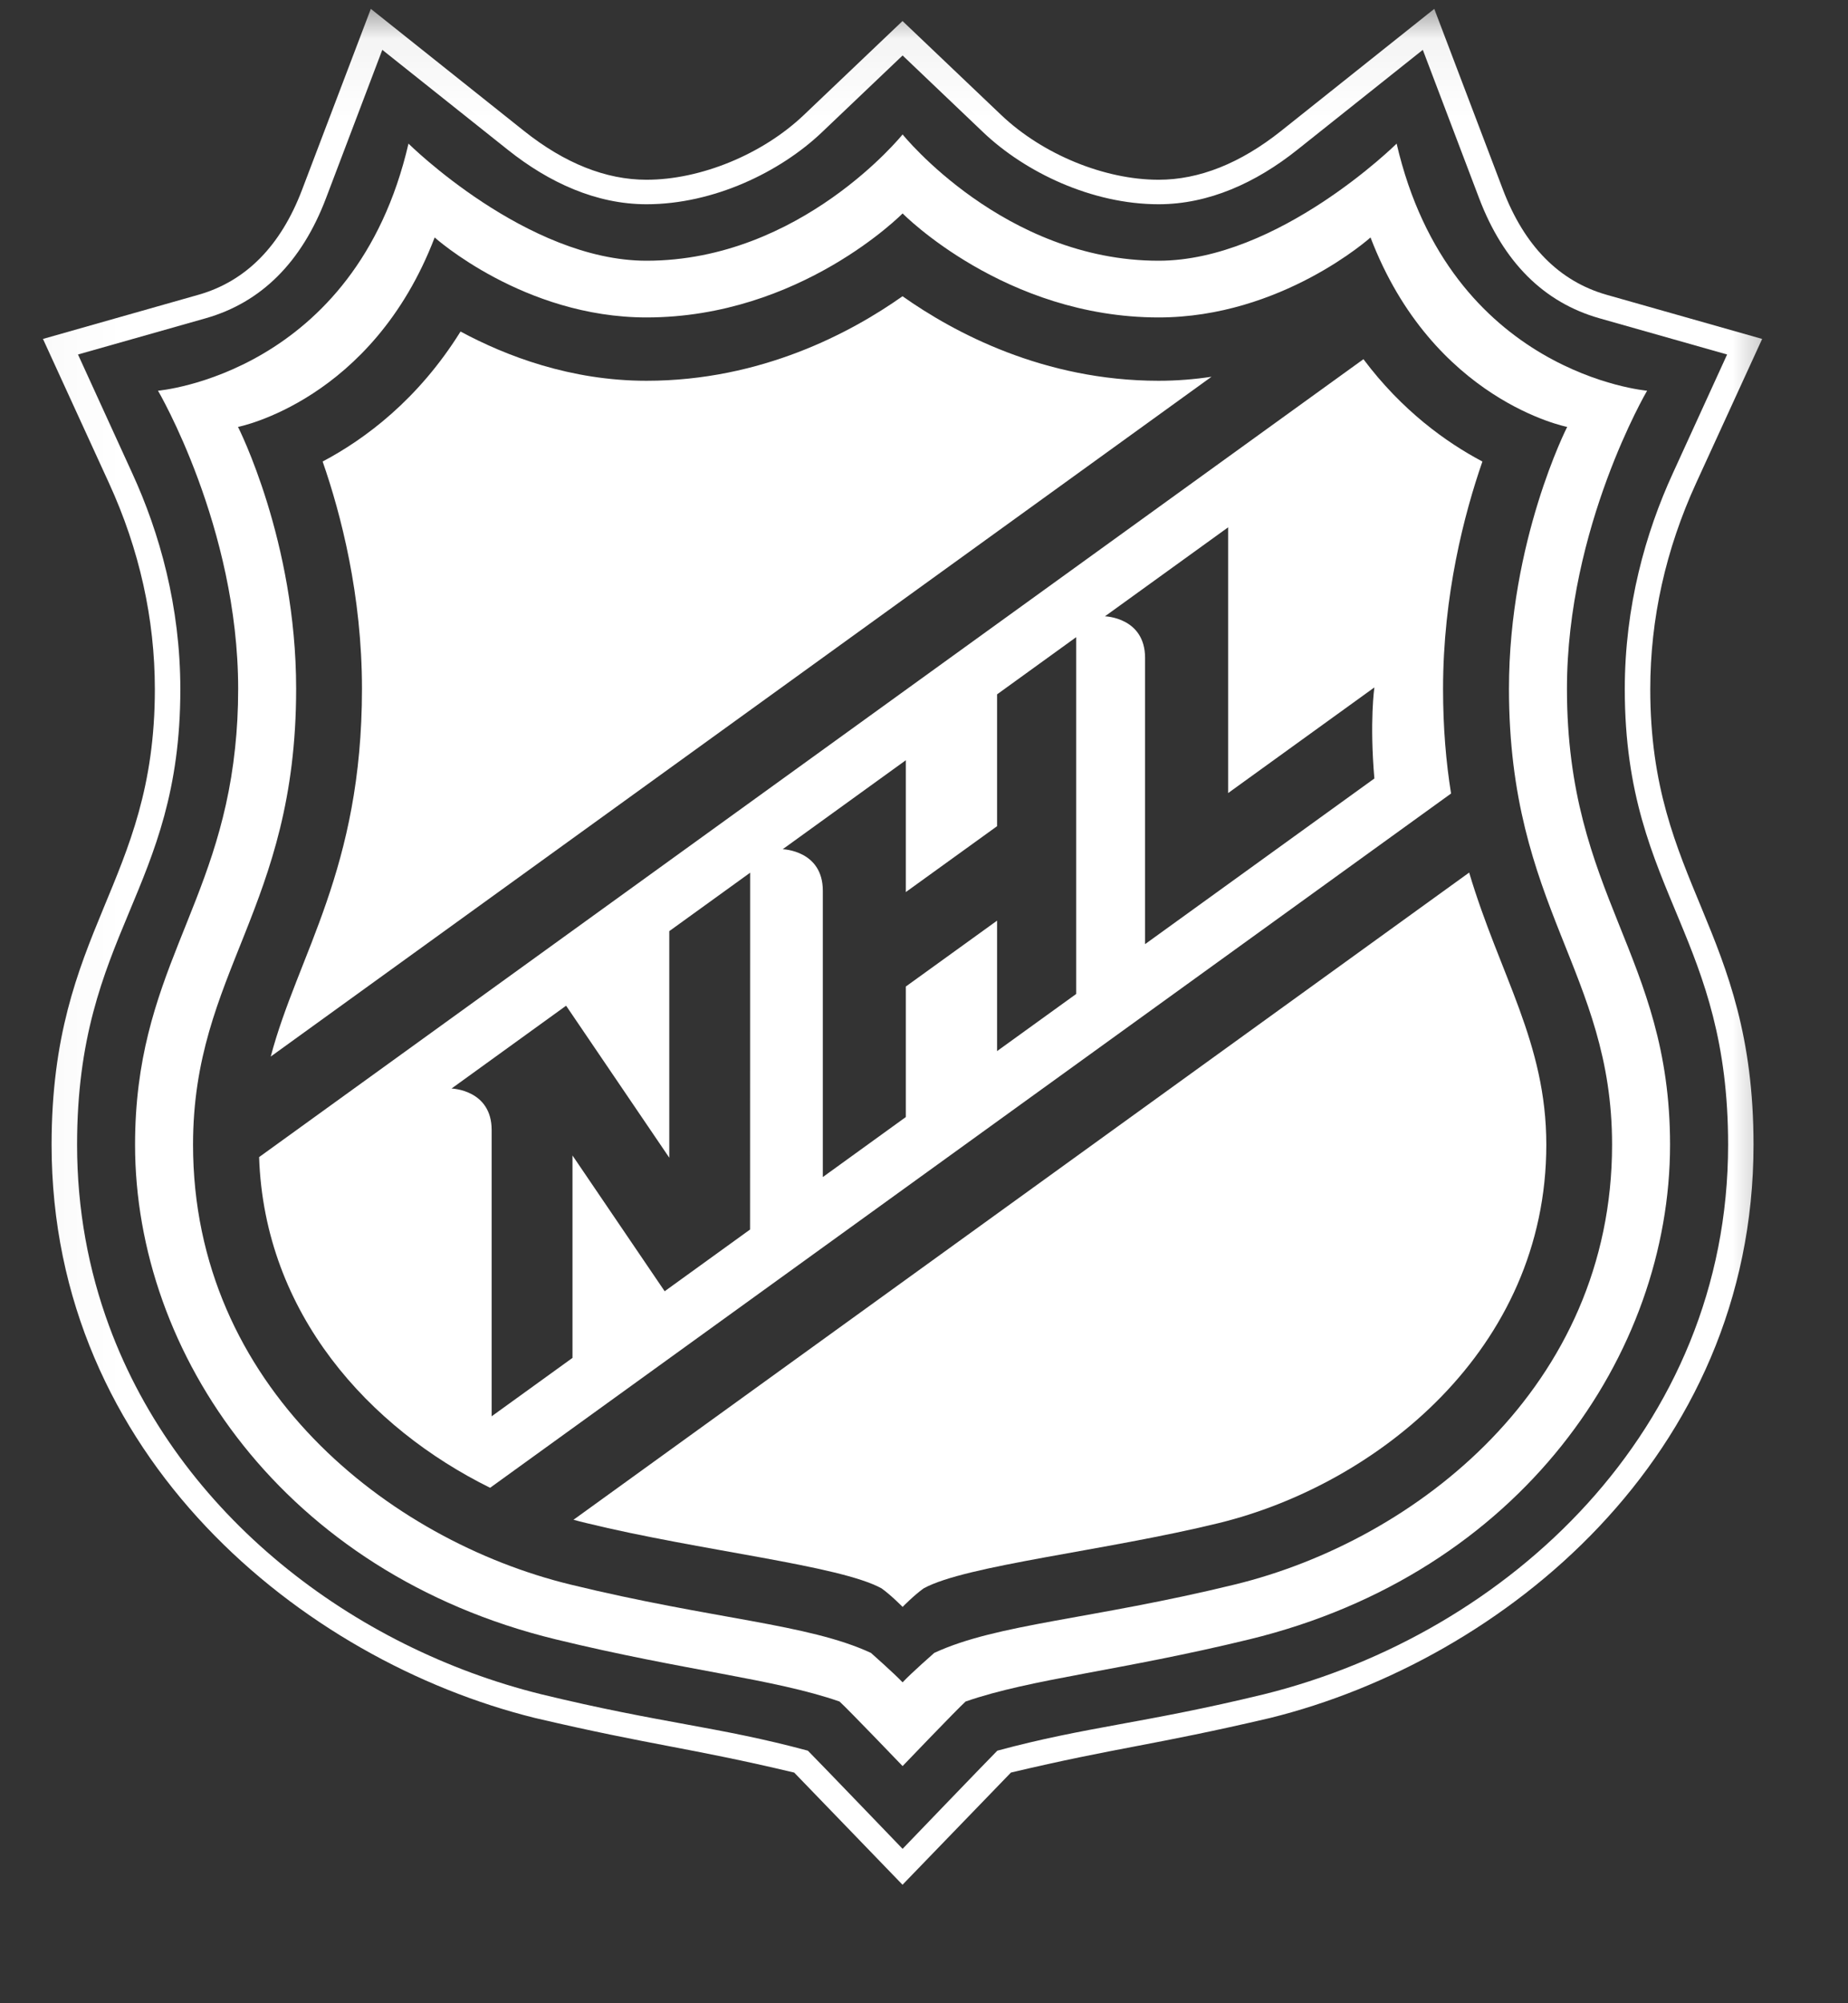 <svg xmlns="http://www.w3.org/2000/svg" width="24" height="26" viewBox="0 0 24 26" fill="none"><rect x="0" y="0" width="24" height="26" fill="#333333" stroke="none"/><g clip-path="url(#clip0_132_294)"><mask id="mask0_132_294" style="mask-type:luminance" maskUnits="userSpaceOnUse" x="0" y="0" width="24" height="26"><path d="M0.026 0.053H23.359V25.053H0.026V0.053Z" fill="white"></path></mask><g mask="url(#mask0_132_294)"><path d="M22.028 6.269L22.885 4.399L20.865 3.826C20.25 3.651 19.797 3.192 19.519 2.462L18.627 0.115L16.637 1.7C16.109 2.12 15.574 2.333 15.047 2.333C14.342 2.333 13.54 2.003 13.003 1.493L11.721 0.273L10.439 1.493C9.903 2.003 9.1 2.333 8.396 2.333C7.869 2.333 7.334 2.12 6.806 1.7L4.816 0.115L3.923 2.463C3.646 3.192 3.193 3.651 2.577 3.826L0.558 4.399L1.415 6.269C1.811 7.132 2.011 8.033 2.011 8.946C2.011 11.474 0.67 12.049 0.67 14.857C0.67 18.902 3.923 21.549 6.946 22.297C8.474 22.655 8.935 22.679 10.314 23.006C10.427 23.122 11.721 24.462 11.721 24.462C11.721 24.462 13.016 23.122 13.129 23.006C14.508 22.679 14.969 22.655 16.497 22.297C19.519 21.549 22.773 18.902 22.773 14.857C22.773 12.049 21.432 11.474 21.432 8.946C21.432 8.033 21.632 7.132 22.028 6.269ZM21.808 11.939C22.131 12.716 22.443 13.527 22.443 14.857C22.443 18.552 19.581 21.206 16.415 21.99C14.849 22.37 14.119 22.407 12.952 22.722C12.8 22.875 11.722 23.996 11.722 23.996C11.722 23.996 10.644 22.875 10.492 22.722C9.325 22.407 8.595 22.37 7.03 21.99C4.583 21.385 2.321 19.664 1.417 17.21C1.15 16.486 1.001 15.699 1.001 14.857C1.001 12.098 2.342 11.575 2.342 8.947C2.342 7.87 2.073 6.916 1.717 6.141L1.013 4.601L2.671 4.131C3.393 3.926 3.919 3.402 4.234 2.572L4.965 0.647L6.596 1.945C7.132 2.372 7.745 2.651 8.396 2.651C9.269 2.651 10.132 2.232 10.672 1.719L11.722 0.72L12.771 1.719C13.311 2.232 14.175 2.651 15.047 2.651C15.698 2.651 16.311 2.372 16.847 1.945L18.478 0.647L19.209 2.572C19.524 3.402 20.049 3.926 20.772 4.131L22.43 4.601L21.726 6.141C21.37 6.916 21.101 7.869 21.101 8.947C21.102 10.308 21.462 11.104 21.808 11.939Z" fill="white"></path><path d="M21.391 5.071C21.391 5.071 18.831 4.856 18.138 1.864C18.138 1.864 16.603 3.384 15.047 3.384C13.042 3.384 11.722 1.745 11.722 1.745C11.722 1.745 10.402 3.384 8.396 3.384C6.84 3.384 5.305 1.864 5.305 1.864C4.612 4.856 2.052 5.071 2.052 5.071C2.052 5.071 3.093 6.842 3.093 8.94C3.093 9.216 3.079 9.47 3.053 9.709C2.833 11.804 1.754 12.645 1.754 14.857C1.754 17.57 3.688 20.419 7.217 21.277C8.894 21.685 10.051 21.788 10.903 22.084C11.012 22.182 11.722 22.922 11.722 22.922C11.722 22.922 12.431 22.182 12.54 22.084C13.392 21.788 14.55 21.685 16.226 21.277C19.756 20.419 21.689 17.57 21.689 14.857C21.689 12.393 20.35 11.632 20.35 8.94C20.35 6.842 21.391 5.071 21.391 5.071ZM20.936 14.857C20.936 17.993 18.395 19.99 16.038 20.565C14.172 21.02 12.952 21.073 12.133 21.453C12.133 21.453 11.834 21.715 11.722 21.835C11.608 21.715 11.311 21.453 11.311 21.453C10.491 21.073 9.271 21.02 7.405 20.565C5.049 19.99 2.507 17.993 2.507 14.857C2.507 12.614 3.846 11.79 3.846 8.94C3.846 7.02 3.091 5.541 3.091 5.541C3.091 5.541 4.833 5.203 5.645 3.082C5.645 3.082 6.801 4.12 8.396 4.12C10.395 4.12 11.722 2.77 11.722 2.77C11.722 2.77 13.049 4.12 15.047 4.12C16.643 4.12 17.799 3.082 17.799 3.082C18.61 5.203 20.353 5.541 20.353 5.541C20.353 5.541 19.597 7.02 19.597 8.94C19.597 11.79 20.936 12.614 20.936 14.857Z" fill="white"></path><path d="M15.047 4.942C13.555 4.942 12.388 4.316 11.721 3.845C11.054 4.316 9.888 4.942 8.396 4.942C7.411 4.942 6.572 4.621 5.981 4.303C5.431 5.186 4.74 5.7 4.19 5.99C4.427 6.67 4.701 7.722 4.701 8.94C4.701 11.286 3.868 12.385 3.516 13.713L15.734 4.89C15.515 4.923 15.285 4.942 15.047 4.942Z" fill="white"></path><path d="M18.741 8.941C18.741 7.723 19.016 6.671 19.252 5.99C18.782 5.742 18.207 5.329 17.707 4.662L3.365 15.018C3.433 17.055 4.802 18.538 6.365 19.31L18.845 10.299C18.78 9.895 18.741 9.447 18.741 8.941ZM9.741 15.958L8.632 16.759L7.435 14.997V17.624L6.385 18.382V14.666C6.385 14.142 5.864 14.128 5.864 14.128L7.352 13.053L8.692 15.026V12.085L9.742 11.327L9.741 15.958ZM13.976 12.901L12.949 13.642V11.949L11.764 12.804V14.498L10.686 15.277V11.561C10.686 11.036 10.165 11.022 10.165 11.022L11.764 9.867V11.578L12.949 10.723V9.012L13.976 8.27V12.901ZM17.849 10.104L14.871 12.254V8.539C14.871 8.013 14.35 7.999 14.35 7.999L15.95 6.844V10.293L17.849 8.922C17.849 8.922 17.785 9.363 17.849 10.104Z" fill="white"></path><path d="M7.448 19.725C7.504 19.74 7.56 19.755 7.616 19.768C9.094 20.129 10.902 20.315 11.448 20.615C11.571 20.702 11.722 20.856 11.722 20.856C11.722 20.856 11.873 20.702 11.996 20.615C12.542 20.315 14.35 20.129 15.828 19.768C17.876 19.267 20.082 17.518 20.082 14.857C20.082 13.53 19.477 12.658 19.08 11.325L7.448 19.725Z" fill="white"></path></g></g><defs><clipPath id="clip0_132_294"><rect width="24" height="25" fill="white" transform="translate(0 0.053)"></rect></clipPath></defs></svg>